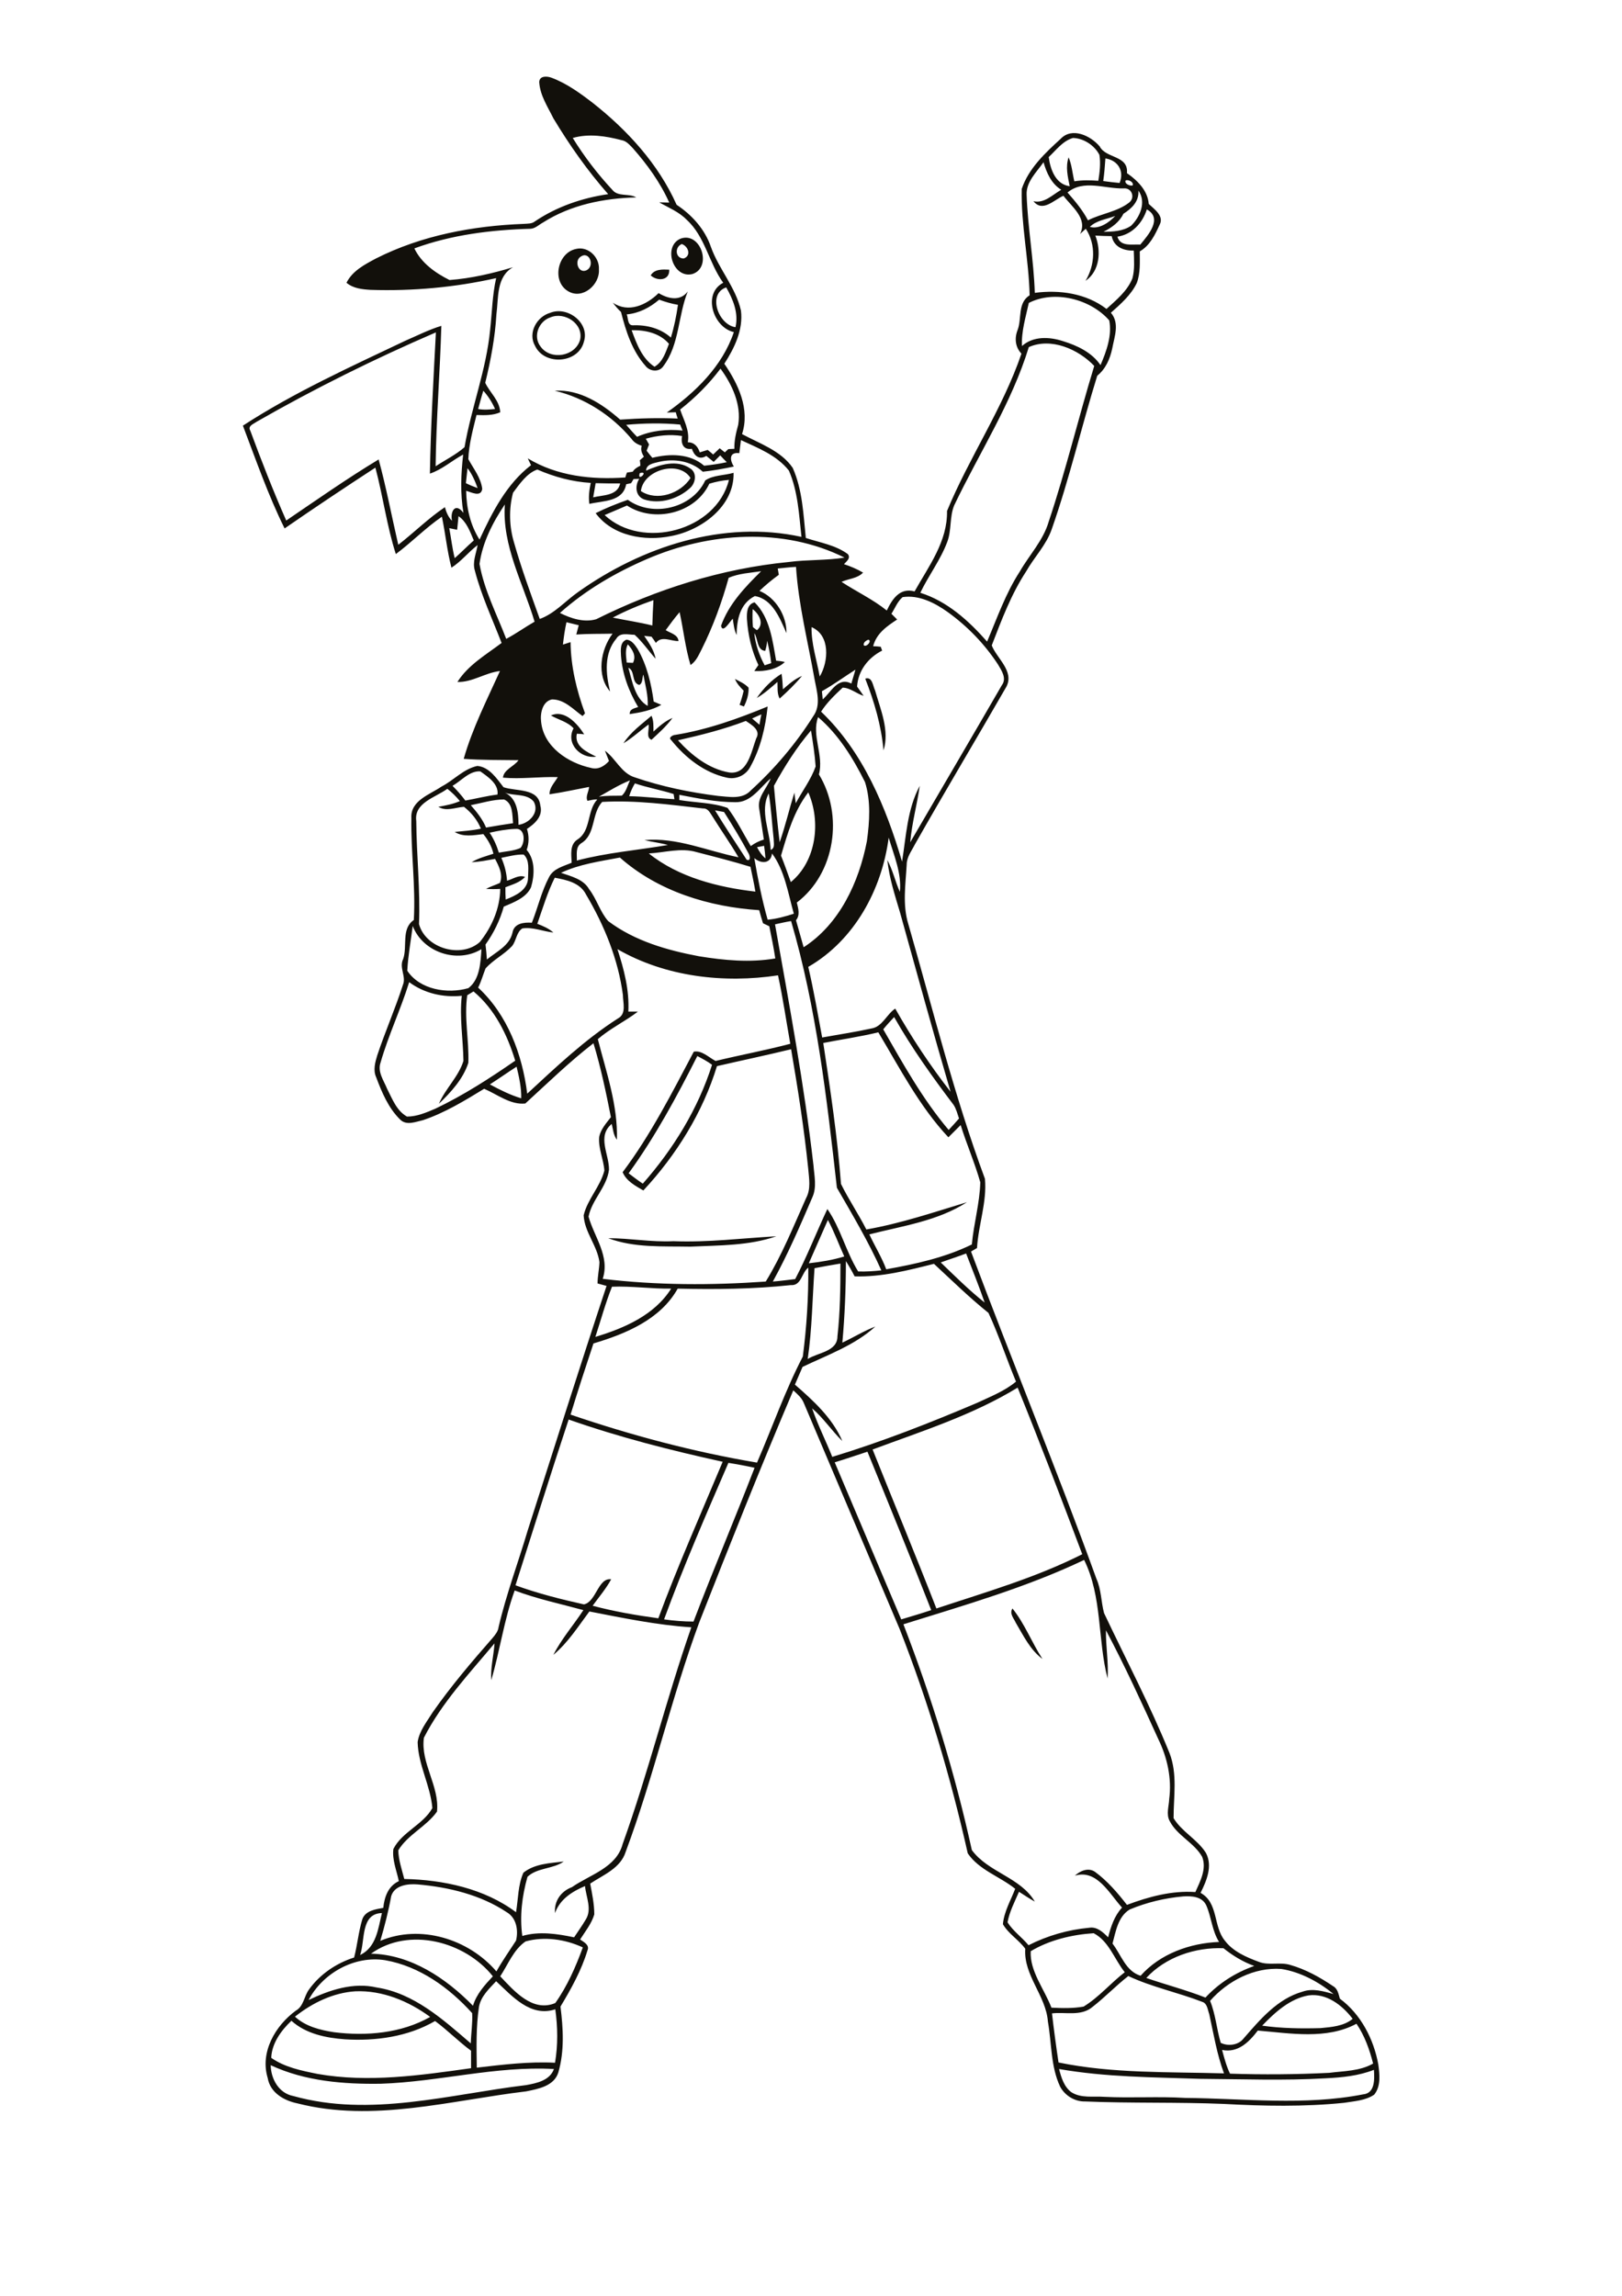 <?xml version="1.0" encoding="utf-8"?>
<!-- Generator: Adobe Illustrator 21.0.2, SVG Export Plug-In . SVG Version: 6.00 Build 0)  -->
<svg version="1.2" baseProfile="tiny" id="Layer_1" xmlns="http://www.w3.org/2000/svg" xmlns:xlink="http://www.w3.org/1999/xlink"
	 x="0px" y="0px" viewBox="0 0 595 842" overflow="scroll" xml:space="preserve">
<path fill="#12100B" d="M371.4,589.9c4.5,5.6,7.1,12.5,11,18.5c-4.5-3.3-7-8.6-9.8-13.3C371.9,593.5,370.2,591.8,371.4,589.9
	 M247,455.2c12.7,0.5,25.2-1.1,37.8-1.8c-10.1,3.5-21,3.3-31.6,3.8c-10.1-0.2-20.5,0.5-30.1-3.1C231.1,454.1,239,455.6,247,455.2
	 M228.7,272.6c2.6-4.1,6.7-7,10.3-10.1c0.8,1.8,0.7,3.8,0.7,5.8c2.1-1.9,4.3-3.9,7-5c-2.2,3-5,5.5-7.7,8c-2.2-0.8-0.7-3.8-1.1-5.6
	C234.8,268,232,270.6,228.7,272.6 M202.1,262.4c5-2.3,9.7,3,12.2,6.9c-0.7-0.1-2-0.2-2.7-0.2c-1,4.6,3.7,6.7,7.1,8.4
	c-5.7,0.9-11.3-4.8-8.3-10.4C208.2,264.7,204.9,264,202.1,262.4 M248.7,271.5c5,5.5,11.3,10.5,18.8,11.8c6.8,0.9,8.1-7.7,9.9-12.5
	c1.8-3-1.7-5-3.8-6.4C265.5,267.5,257.1,269.6,248.7,271.5 M275.9,263.5c0.9,0.8,1.8,1.5,2.7,2.3c0.2-1.3,0.4-2.5,0.7-3.8
	C278.2,262.4,277.1,263,275.9,263.5 M247.8,269.5c11.7-1.9,22.9-5.9,33.8-10.4c-0.8,7.6-2.6,15.3-6.3,22c-1.6,3.2-5.2,4.9-8.7,4.1
	c-8.2-1.8-15.2-7.3-20.4-13.8C245,270.5,246.9,269.5,247.8,269.5 M317.4,248.9c2.6-0.9,2.8,2.7,3.6,4.3c2,7,5.4,14.8,3.1,22
	C323.3,266.1,320.7,257.3,317.4,248.9 M269.6,249c1.7,0.9,3.6,1.7,5,3.2c0.1,2.4-0.6,4.7-1.7,6.9c-0.4-0.1-1.2-0.5-1.6-0.6
	c0.6-1.7,1.1-3.4,1.5-5.2C271.5,252,270.3,250.7,269.6,249 M277.6,256c2.4-3.5,5.5-6.7,9.1-8.9c0.3,1.9,0.4,3.8,0.5,5.7
	c2.2-1.9,4.3-3.8,7-4.9c-2.5,3-5.3,5.7-8.2,8.3c-1-1.9-0.7-4-0.8-6.1C282.8,252.2,280.3,254.4,277.6,256 M230.5,244.9
	c1.4,4.9,2.4,11.3,7.1,14c0.2-3.9-0.9-7.7-1.6-11.5c-0.5,1.2-0.1,3.1-1.5,3.8C231.5,250.4,233.1,246,230.5,244.9 M229.9,243
	c0.6,0,1.7,0.1,2.3,0.1c1.3-2.6-0.2-4.9-1.9-6.8C229.2,238.4,229.7,240.8,229.9,243 M227.8,240.5c-0.1-2.1-0.4-5,2-5.9
	c1.9,0.1,3.1,1.9,4.1,3.4c3.4,5.9,5,12.7,5.9,19.3c0.7,0.3,2.1,0.9,2.8,1.2c-3.5,2-7.6,2.8-11.6,3.4c-0.1-1.9,1.7-2.1,3.1-2.6
	C230.6,253.5,228.3,247.1,227.8,240.5 M276.7,232.2c0.4,4.1,1.8,8.1,3.8,11.8c0.6-0.2,1.8-0.6,2.4-0.8c-0.3-2.8-0.8-5.5-1.5-8.2
	c-0.1,1.3-0.3,2.5-0.7,3.7C277.6,238.5,278.1,234.2,276.7,232.2 M276.1,223.4c-0.1,2.2-0.1,4.4,0.1,6.6c0.4,0.3,1.1,0.9,1.5,1.1
	C280.5,228.8,278.4,225.1,276.1,223.4 M274,227.1c-0.1-2.4,0-5.5,2.8-6.2c5.6,5.5,6.6,14,7.9,21.4c1.1,0.1,2.2,0.2,3.2,0.5
	c-2.9,2.7-7.3,3.5-11.2,3.3c0.5-0.7,1-1.5,1.5-2.2C275.7,238.6,274.4,232.9,274,227.1 M260.2,177.4c-5.1,10.9-20.3,14.5-30.2,8
	c-2.7,1.2-5.5,2.3-8.2,3.5c13.8,12.9,41,5.8,45.6-12.9C264.9,176.2,262.5,176.7,260.2,177.4 M258.7,176.2c2.9-2,7-1.8,10.4-2.8
	c0.3,12.3-11.8,21.1-22.9,23.2c-9.7,2-21.5,0-27.7-8.4c3.8-1.9,7.8-3.5,11.8-4.9C239.4,189.9,254,186.4,258.7,176.2 M201.9,116.4
	c-4.3,1.4-6.5,7-3.6,10.7c3.7,5.2,12.8,3.6,14.5-2.5C214.1,118.7,207.1,114.2,201.9,116.4 M201.9,114.7c6.3-2.5,14.5,3.7,12.3,10.6
	c-2,8-14.4,8.9-17.9,1.6C193.5,122.1,196.9,116.1,201.9,114.7 M231.7,121.1c1.8,4.9,3.8,10.4,8.4,13.4c3.1-1.8,4.1-5.4,5.3-8.4
	C242,122.1,236.6,121,231.7,121.1 M241.8,109.9c-3.4,2.9-7.4,5-11.9,5.4c0.6,1.3,0.2,4.1,2.3,4c5-0.2,10.1,1.1,13.9,4.5
	c1.2-3.9,2-7.9,2.6-12C246.3,111.4,244,110.7,241.8,109.9 M241.6,107.5c3.5,2.1,7.9,3.1,10.7-0.6c-3.6,8.8-3,19.4-8.9,27.3
	c-1.5,2.4-5,2.1-6.6,0c-4.9-5.5-7.2-12.7-9-19.8c-1.1-1-2.1-2.2-3-3.4C230.5,114.9,237.1,111.9,241.6,107.5 M238.7,101
	c1.4-2.4,4.4-2.2,6.8-2.1C245.7,103,241.1,103.2,238.7,101 M212.9,94.2c-2.3,1.6-0.7,6.3,2.3,4.9C218.3,97.5,216.2,91.8,212.9,94.2
	 M211.3,91.3c4.5-1.1,8.7,3.1,8.4,7.5c0.4,5.6-6,11.2-11.3,8C202.3,103.2,204.5,92.7,211.3,91.3 M250.8,94.8c2.9-1,1.7-4.5-0.7-5.3
	C247.4,90.6,247.7,94.8,250.8,94.8 M249.7,87.5c7.4-2.6,11.7,10.6,4.3,13C246.9,102.3,243,90.3,249.7,87.5 M388.5,758.8
	c0.8,3.1,1.8,6.5,4.5,8.5c3.6,2.3,8,1.4,12.1,1.7c9.9,0.5,19.8-0.2,29.7,0.4c21.7,0.2,43.7,2.9,65.2-1.3c4.5-0.4,4.2-5.7,4-9
	c-5.6,2.2-11.6,2.8-17.6,3.1c-15.4,0.9-30.8,0.3-46.2,0.2C423,761.8,405.6,761.8,388.5,758.8 M99.3,757.4c0.1,5.1,3,10.3,8.3,11.3
	c28.2,7.9,57.2-0.6,85.4-4c3.9-0.7,8.7-1.7,10.2-5.9c-21.3-1.2-42.2,4.7-63.5,5.4C126.1,764.4,111.9,763.3,99.3,757.4 M461.4,744.7
	c-3.2,4.2-7.3,8.3-13.1,7.1c0.8,3,1.6,6,2.9,8.7c12.1,0.4,24.3,0.3,36.4-0.3c5.4-0.7,11.2-0.6,16.1-3.4c-1.3-5.1-3.1-10.2-6.1-14.6
	C486.6,748.1,473.4,745.7,461.4,744.7 M99.5,754.7c5,3.5,11.1,4.7,17,5.9c18.7,3.3,37.7,0.5,56.3-2.1c0-2.2,0-4.3,0-6.4
	c-4.6-3.4-8.6-7.5-13.2-10.9c-10,5.8-21.8,7.4-33.1,6.7c-6.9-0.5-14.3-2-19.6-6.8C103.1,744.7,99.7,749.4,99.5,754.7 M463,742.9
	c7.1,1,14.3,1.1,21.4,0.9c4.1-0.4,8.5-0.7,11.8-3.4c-3.8-5-9.6-9.5-16.2-8.6C473.2,733,467.7,738,463,742.9 M108.2,739.6
	c3.9,3.6,9.2,4.9,14.3,5.7c11.9,1.5,24.7,0.4,35.3-5.6c-7.9-5.8-17.5-9.8-27.4-9.4C122.2,730.8,114.5,734.6,108.2,739.6 M175.7,736
	c-1.1,7.4-0.9,14.8-0.8,22.3c9.5-1.1,19.1-2.3,28.7-1.8c1.1-6.5,1-13.1,0.1-19.6c-9.1,3-15.8-4.8-21.7-10.3
	C179.5,729.3,176.4,732.1,175.7,736 M413.9,724.7c-4.6,3.6-8.6,7.8-13.1,11.3c-4.2,3.6-10,1.8-14.9,2.4c0.7,6,1.5,12,2.4,18
	c19.9,4.1,40.4,3.4,60.7,4c-2.6-7-3.8-14.4-5.4-21.7c-0.6-1.6-0.7-3.9-2.5-4.5C432.1,730.7,422.6,728.8,413.9,724.7 M443.9,733.8
	c2,4.9,2.4,10.3,3.9,15.4c2.6,1.3,6.4,0.9,8.3-1.5c6.1-7,12.5-14.7,21.8-17.3c3.7-1.3,7.6-0.1,11.3,0.9c-5.5-4.5-12.2-8.1-19.2-9.2
	C460.1,721.4,450.3,726.5,443.9,733.8 M113.2,733.5c7.7-3.7,16.4-6.6,25-4.6c13.7,2.1,24.4,11.8,34.5,20.5c0.1-3.7,0.7-7.4,0.5-11.1
	c-8.4-9.3-19.3-17.2-31.9-19.4C130.1,717.1,118.4,723.6,113.2,733.5 M420.5,725.4c7.2,2.5,14.6,4.4,21.7,7.2
	c4.9-5.3,11.1-9.2,17.9-11.6c-4.2-1.5-7.9-3.8-11.3-6.5C438.5,714.1,427.6,717.7,420.5,725.4 M192.8,712c-4.4,3-6.4,8.4-9.3,12.8
	c5.1,5.4,11.9,13.3,20.2,9.8c4.4-6.2,7.5-13.3,10.1-20.4C207.3,711.2,199.7,710.1,192.8,712 M136.1,716.5c14.6,0.3,27.5,9,37.4,19.1
	c1.3-4.3,4.3-7.6,7.3-10.8C170.6,712,150,706.5,136.1,716.5 M378.1,715.6c-0.4,7.3,5,13.9,7.6,20.7c3.9,0.2,8,0.3,11.8-0.4
	c5.6-3.4,9.9-8.6,15.1-12.6c-3.8-4.7-5.8-11.4-11.4-14.3C393.3,709.5,384.9,711.5,378.1,715.6 M132.1,717c6-2.9,6.6-9.7,8-15.4
	C132.2,701.8,134,711.7,132.1,717 M414.4,700.3c-4.3,2.6-5.1,8.1-6.3,12.5c3.2,4.1,4.8,10.1,10.3,11.8c7.2-8.1,18.2-12,28.8-12.4
	c-2.6-4.1-2.8-9.1-4.7-13.4c-1.5-3.3-5.4-3.5-8.5-3.3C427.3,696.1,420.6,697.7,414.4,700.3 M143.5,695.4c-1,5.5-2.4,11-4,16.4
	c14.7-6.2,32.4-0.7,42.6,11.2c2.2-3.9,4.8-7.6,7.2-11.3c0.9-3.7,0.2-8.3-3.4-10.4c-9.6-6.4-21.3-9.2-32.7-10.2
	C149.6,690.8,144.7,691.4,143.5,695.4 M180.2,616.2c-0.3-4.6,0.9-9,1.2-13.5c-9.2,11-19.3,21.7-25.9,34.6
	c-1.3,9.3,5.8,17.8,4.8,27.1c-3.9,5.5-10.7,8.4-14.2,14.2c0.1,3.6,1.3,7,2.2,10.5c14.3,0.3,29.4,3.5,41,12.2
	c0.8-4.8,0.7-10,2.7-14.5c4.1-3.3,9.8-3.5,14.8-4.1c-3.9,2.8-9.7,2.2-13.3,5.6c-2,7-2.9,14.5-1.9,21.7c6.2-1.8,12.8-0.8,19,0.5
	c1.4-2.1,2.9-4.2,4.2-6.4c2.5-3.8,0.2-8.3-0.2-12.4c-4.7,2-9.2,4.8-11,9.9c-0.4-4.4,2.2-8,6.2-9.5c6.6-4.6,16.3-7.1,18.6-15.8
	c9.4-26.1,16-53.2,25.2-79.5c-12.6-0.8-25-3.4-37.4-5.8c-4.1,5.5-7.9,11.5-13.2,15.9c3-5.9,7.4-10.9,11-16.4
	c-8.4-2.3-17-4.1-25.2-7.2C184.9,594,183.4,605.4,180.2,616.2 M331.4,595.7c10.4,26.9,18.9,54.6,25.1,82.8c6,8.2,17.9,10,23.1,18.9
	c-2-1.1-3.9-2.4-5.8-3.6c-1.6,3.7-3.5,7.3-4.2,11.2c2,3.2,5.3,5.5,7.7,8.4c6.9-3.5,14.5-5.7,22.2-6.4c2.9-0.5,5.1,1.6,7,3.5
	c1-3.9,2.3-7.9,5.1-10.9c-4.6-5-9.2-14.2-17.3-11.7c1.9-1.8,5-3.1,7.4-1.4c4.5,3.3,8.2,7.6,11.7,12.1c8-3,16.5-5.3,25.1-4.7
	c1.8-4,4.2-8.5,2.5-12.9c-2.9-5.2-9.1-7.7-11.9-13.1c-1.4-2.5-0.3-5.4-0.2-8.1c1-7.6-0.7-15.2-4-22c-6.1-13.4-12.3-26.9-19.2-39.9
	c-0.1,5.9,1,11.8,0.6,17.7c-3.7-14.3-1.9-29.9-8.6-43.5C376.5,582.2,353.8,588.7,331.4,595.7 M243.6,593.9c3.6,0.5,7.2,0.8,10.8,0.8
	c7.2-18.9,15.1-37.5,22.4-56.4c-3.2-0.7-6.4-1.3-9.6-1.8C259,555.5,250.7,574.5,243.6,593.9 M306.2,536.3
	c8.1,19.2,16.3,38.4,24.4,57.6c3.7-1.1,7.4-2.2,11-3.4c-7.6-19.4-15.5-38.8-23.4-58.1C314.2,533.7,310.2,535.1,306.2,536.3
	 M208.6,520.6c-6.7,20.2-13,40.5-19.5,60.8c8.2,3,16.6,5.1,25.1,7c4.5-0.9,5.2-9.9,10-9.2c-1.9,3.5-4.5,6.5-6.8,9.7
	c7.9,2.1,16,3.5,24.1,4.6c7.2-19.4,15.6-38.3,23.6-57.4C246,531.9,227.1,527.1,208.6,520.6 M320.1,531.6
	c7.8,19.5,15.8,38.8,23.4,58.3c18.1-6,36.5-11.3,53.5-19.9c-7.7-20.5-15.5-40.9-23.7-61.1C356.8,519,338.1,524.9,320.1,531.6
	 M224.5,471.9c-2.4,6-4.1,12.3-6.1,18.4c10.6-3.2,21.7-8,27.8-17.7C239,472.7,231.6,471.6,224.5,471.9 M290.1,471.3
	c-13.8,1.5-27.7,1.6-41.5,1.3c-6.3,11.3-19.1,16.6-30.9,20.1c-2.9,8.7-5.7,17.3-8.4,26.1c22.3,7.6,45.2,13.7,68.4,17.6
	c5.6-12.9,10.3-26.4,16.8-38.9c1.4-10.8,2.1-21.7,2-32.6C294,466.8,294,471.6,290.1,471.3 M310.3,462.5c0,10-0.4,20-1.3,29.9
	c4.1-1.9,7.9-4.3,12.1-5.9c-7.6,6.9-17.5,10.4-26.7,14.8c-0.9,2.2-1.9,4.3-2.8,6.5c6.8,5.9,13.8,12.3,17.4,20.7
	c-3.9-3.8-6.9-8.4-11.1-12c2.1,6.1,5,11.8,7.4,17.8c18.1-5.5,35.7-12.4,53.1-19.8c4.9-2.3,10.1-4.3,14.3-7.8
	c-3.5-8.4-6.3-17-10.1-25.2c-7-5.6-13.4-11.9-20-18c-9.5,2.4-19.2,4.9-29.1,4.6C312.6,466.3,311.5,464.4,310.3,462.5 M298.8,465.1
	c-0.8,11.1-0.9,22.3-2.5,33.3c3.8-2.4,10.9-2.7,10.9-8.3c1-8.9,1.1-17.8,1.1-26.7C305.2,463.9,302,464.5,298.8,465.1 M345.1,463
	c5.2,5,10.4,10.2,16.1,14.7c-2.1-6.1-4.5-12-6.8-18C351.3,460.9,348.1,461.9,345.1,463 M303.7,447.4c-2.3,5.3-4.7,10.6-7,15.9
	c4.4-0.5,8.8-1.2,13-2.5C307.7,456.4,306,451.7,303.7,447.4 M179.7,397.7c3.7,2,7.5,3.9,11.5,5.1c0.1-3.9-0.8-7.8-1.7-11.6
	C186.2,393.3,183,395.6,179.7,397.7 M255.8,387.3c-7.5,14.8-15.4,29.5-25.2,43c1.7,1.3,3.4,2.6,5.2,3.8
	c11.2-12.7,20.3-27.5,25.4-43.6C259.6,389.3,257.7,388.3,255.8,387.3 M302,382.5c2.6,17.2,5.2,34.4,6.5,51.7
	c2.8,5.7,6.4,11,9.3,16.7c12.6-2.2,24.7-6.3,36.9-10c-10.7,6.9-23.6,8.7-35.8,11.8c2,4.3,4.5,8.3,6.2,12.8
	c10.7-1.9,21.6-4.3,31.4-9.1c0.7-7.7,2.9-15.1,3.1-22.8c-2-7.1-5-13.9-7.2-21c-1.5,1.5-3,3-4.5,4.5c-10.6-11.3-17.8-25.3-25.7-38.5
	C315.6,380.2,308.7,381.2,302,382.5 M324,377.5c7.3,12.7,14.5,25.7,24,36.9c1.3-1.4,2.6-2.8,3.8-4.2c-0.6-1.7-1-3.5-2-5
	c-7.8-10.3-15.4-20.9-21.8-32.2C326.6,374.5,325.3,375.9,324,377.5 M150.1,360.2c-3.1,10-7.6,19.4-10.5,29.5
	c-1.2,3.4,1.2,6.6,2.4,9.6c1.9,3.7,3.5,8.1,7.3,10.2c3.7,0,7.1-1.5,10.4-2.9c10.3-4.9,19.9-11.1,29.3-17.6
	c-2.9-9.5-7.5-18.9-15.3-25.4c-0.8,0.5-1.6,1-2.3,1.4c-1.2,8.2,0.7,16.5,0.4,24.8c-1.9,5.9-6.4,10.8-10.8,15c2.4-5.6,7.2-9.9,9-15.7
	c-0.1-7.9-1.5-15.9-0.6-23.9C162.6,365.9,155.6,364.3,150.1,360.2 M226.5,348.1c2.4,7.4,4.4,15,4,22.9c1.1,0,2.3,0,3.5,0
	c-4.7,3.6-10.2,6.2-14.7,10.1c3.1,12.1,7.4,24.3,7,36.9c-1.3-1.7-1.4-3.8-1.9-5.8c-5.5,4.5-0.9,11.2-1,16.8
	c-0.8,6.4-6.3,11-7.5,17.2c2.1,7.5,7.9,14.5,5.2,22.8c19.8,2.4,40,2.4,59.8,1c5.9-9.6,10.2-20.3,14.8-30.6c1.8-3.3,1.1-7.1,0.8-10.6
	c-1.5-14.7-3.8-29.4-6.3-44c-9,2.2-18.1,4.1-27.2,6.2c-5.2,17-14.9,32.6-27,45.6c-2.9-1.7-6.2-3.4-7.6-6.7
	c10.3-13.7,18.1-29.1,26.1-44.2c2.9-0.6,5.5,2.1,8,3.4c9.1-2.2,18.3-3.9,27.4-6.3c-1.5-8.4-2.7-16.8-4.5-25.1
	C265.6,360.7,244.2,358.3,226.5,348.1 M149.4,356c4.6,7,14.8,8.6,22.4,6.4c4.2-3.1,4.5-9.4,4.8-14.3c-8.8,5.4-21.5,1.2-25.2-8.5
	C150.7,345.1,149.7,350.5,149.4,356 M284.3,339c5.2,29.3,10.7,58.7,14.1,88.3c0.3,3.9,1.3,8.1-0.4,11.8c-4.5,10.5-9,20.9-14.5,30.9
	c2.7-0.2,5.5-0.6,8.2-0.9c4.4-8.4,7.8-17.2,11.8-25.7c4.8,6.9,6.8,15.6,11.3,22.9c2.8,0.1,5.7-0.1,8.5-0.4
	c-4.7-10.5-10.6-20.4-16.3-30.3c-3.7-32.8-7.5-66-16.8-97.8C288.2,338.1,286.2,338.6,284.3,339 M203.5,321.9
	c-2.7,5.4-4.4,11.2-6.4,16.9c2.1,0.8,4.2,1.7,5.9,3.2c-3.8-0.4-7.6-2.1-11.4-1.5c-2.2,1.4-2.2,4.6-3.8,6.5c-2.9,3.1-6.9,5-9.7,8.2
	c-0.9,2.3-1.6,4.8-2.7,7c10.8,10,16.2,24.5,18,38.9c10.6-9.8,21.1-19.8,33.3-27.6c3.2-1.7,1.8-5.8,1.8-8.6
	c-1.7-13-6.8-25.5-13.5-36.8C212.8,323.7,207.8,322.7,203.5,321.9 M205.8,320.1c3.7,1.3,8.2,2.3,10.3,6c2.8,3.6,4,8.3,7,11.7
	c9.7,7.3,21.6,10.7,33.3,12.9c9.2,1.5,18.7,2.4,28,0.8c-0.6-4-1.4-7.9-2.2-11.8c-0.8-0.4-1.5-0.7-2.3-1.1c-0.5-1.6-1-3.2-1.4-4.8
	c-18.4-1.2-37.1-6.9-51.1-19.3C220.1,315.9,212.6,316.9,205.8,320.1 M283.2,313c-0.4,3.8-4,3.9-6.5,1.7c1.3,7.6,2.8,15.2,4.9,22.6
	c3.3-0.3,6.5-1.2,9.6-2.2C289.1,327.7,287.9,319.3,283.2,313 M183.9,314.6c1.2,2.7,1.9,5.5,2.1,8.4c2.2-0.6,4.3-2.3,6.6-1.4
	c-1.9,2.1-4.7,2.8-7.2,3.8c0,1.5,0,3,0.1,4.5c3.6-1.4,8.2-3.5,8.2-8c0-2.8,0.7-6.4-1.6-8.5C189.3,313.3,186.6,314.1,183.9,314.6
	 M238,313c11,8.8,25.4,12.4,39.1,14c-0.5-3.1-1.2-6.1-1.8-9.1c-6.5-2-13.2-3.7-19.8-5.4C249.8,310.8,243.8,312.7,238,313
	 M277.7,310.7c0.8,1.5,1.7,3,3.1,4.1c-0.1-1.5-0.3-3.1-0.5-4.6C279.4,310.4,278.6,310.5,277.7,310.7 M296.5,354.6
	c2,8.6,3.5,17.3,5.1,25.9c6-1.1,12.1-2,18-3.3c4.1-0.6,5.6-5.2,8.8-7.3c6,10.6,12.8,20.9,20.3,30.5c-6.4-21.8-12.4-43.7-18.5-65.6
	c-1.9-6.4-4-12.8-4.7-19.4c2,3.7,2.9,7.9,4.6,11.7c0.7-6.9-2.2-13.4-4.1-19.9C323.5,326.2,313.5,344.8,296.5,354.6 M179.6,305.4
	c1.5,2.2,2.6,4.7,3.4,7.3c2.6-0.5,5.4-0.6,7.9-1.7c1.8-1.9,1.8-7.4-1.8-7C185.9,304.1,182.7,304.7,179.6,305.4 M262.3,297.2
	c3.7,6.1,7.7,12.1,11.6,18.1c1.6,0.7,1.2-1.5,0.7-2.3c-2.8-5.2-5.8-10.2-9-15.2C264.6,297.6,263.5,297.4,262.3,297.2 M220.9,294.1
	c-4,4.3-2.3,11.8-7.6,15.1c-2.3,1.4-1.6,4.2-1.7,6.4c11-2.9,22.3-3.8,33.4-5.7c-2.8-0.8-5.8-1.1-8.6-1.8c11.8-1.1,23.1,4,34.5,6.3
	c-3-5.1-6.4-9.9-9.5-14.9c-0.9-1.3-1.6-3.1-3.5-3C245.7,295.1,233.3,293.4,220.9,294.1 M172.7,295.3c2.2,2.5,4.3,5.1,5.6,8.2
	c3.3-0.6,6.6-1.1,9.9-1.6c-0.3-3,0-7.3-3.3-8.7C180.8,293.2,176.8,294.5,172.7,295.3 M286.5,313.8c1.3,3.2,2.4,6.4,3.6,9.7
	c9.4-7.7,11.1-22.2,6.4-32.9C291.2,297.5,288.9,305.7,286.5,313.8 M282.7,311.7c1.7-0.6,1.1-2.6,1.1-4c-0.6-5.6-0.9-11.2-1.8-16.7
	C278.6,297.4,282.5,304.9,282.7,311.7 M185.2,290.7c4.5,2.1,5,7.4,5,11.8c3.9-0.5,7.8-4.5,5.6-8.5
	C193.3,290.9,188.5,292,185.2,290.7 M152.7,301.1c0.1,12.6,1.5,25.2,1,37.8c2.4,8.9,15.4,12.7,22.3,6.6c4.4-5.5,7.4-12.3,7.5-19.5
	c-1.7,0.1-3.5,0.1-5.2,0c1.6-0.9,3.4-1.4,5.1-2.2c1.2-3-0.4-6.2-1.8-8.8c-2.9,0.5-5.7,1.1-8.6,1.2c2.5-1.5,5.3-2.2,8-3.1
	c-0.6-2.7-2-5.1-3.7-7.2c-3.5,0.4-7.4,1.2-10.5-0.8c3.2-0.3,6.4-0.5,9.6-1.2c-1.3-3.2-3.5-5.9-6.2-8c-3.1,0.2-6.5,1.8-9.4,0
	c2.7-0.5,5.4-1,7.9-2.1c-1.4-1.7-2.9-3.2-4.6-4.5C159.7,292.5,151.8,294.4,152.7,301.1 M232.9,287.3c-0.9,1.5-1.6,3.1-2.1,4.7
	c5.5,0.1,11,0.8,16.6,1.1c-0.1-0.5-0.2-1.4-0.3-1.9C242.4,289.7,237.6,288.9,232.9,287.3 M219.7,292.2c2.8-0.5,5.6-0.3,8.4-0.4
	c1.6-1.4,2.1-3.8,3-5.6C227.1,287.8,223.4,290.1,219.7,292.2 M269.7,294.2c-6.9,0-13.7-1.4-20.5-2.7c0,0.5,0,1.4,0,1.9
	c5.9,1,12.1,0.9,17.7,2.9c3.3,4.3,5.7,9.3,8.5,14c1.5-1.1,3.1-1.9,4.8-2.4c-0.6-3.8-1.1-7.5-1.7-11.3c-0.8-4.2,2.8-7.4,4.2-11.1
	C278.8,288.8,275.5,294.4,269.7,294.2 M166,288.2c1.7,1.7,3.3,3.5,4.7,5.4c3.9-0.7,7.8-1.7,11.8-2.2c0.5-3.9-3.5-6.5-6.3-8.5
	C172.3,282.6,169.3,286.3,166,288.2 M283.9,288.2c0.6,6.9,1.3,13.8,2.1,20.7c2.1-6,3.5-12.1,5.4-18.2c0.2,1.3,0.3,2.6,0.5,3.9
	c2.4-4.5,5.6-8.7,7.3-13.5c-0.3-4.4-1-8.8-1.7-13.2C292.2,274.1,287.8,281.1,283.9,288.2 M300.1,263c-2.5,6.7,2.2,14,0.3,21
	c9.1,14.9,6,36.3-8.1,47c0.5,2.2,1.3,4.5-0.3,6.5c0.9,3.3,1.9,6.6,2.8,9.9c13.2-8.5,20.3-23.9,23.2-38.9c1-7.2,1.5-14.8-0.7-21.7
	C312.9,278,307.6,269.4,300.1,263 M301.5,253.5c0.1,0.7,0.2,2.2,0.3,3c3.1-2.7,5.6-8.4,10.5-5.8c0.5-1.7,1-3.4,1.5-5.1
	C309.7,248.2,305.8,251.1,301.5,253.5 M318.6,234.6c-0.8,0.2-2.1,1.1-1.7,2.1C317.9,237.4,319.9,235.1,318.6,234.6 M297.7,230
	c-0.1,6.1,1.9,12.1,3,18.1C304,242.6,304.6,232.9,297.7,230 M224.8,226.5c4.8,1,9.7,1.7,14.5,2.9c0.1-3.1,0.2-6.2,0.4-9.3
	C234.6,221.9,229.5,224,224.8,226.5 M331.1,219c-1.9,1.6-2.8,4.1-4.1,6.1c0.7,0.7,1.4,1.4,2.1,2.1c-3.8,2.5-7.6,5.1-8.8,9.8
	c0.7,0,2.1,0.1,2.8,0.2c0.1,0.3,0.3,1,0.5,1.4c-5.1,2.6-8.8,7.3-9.2,13.2c0.8,1.1,1.6,2.2,2.4,3.4c-2.6-0.8-5-3-7.7-3
	c-2.9,2.7-5.8,5.5-7.9,8.8c15.4,14.7,23.8,35,29.7,55c1.5-9.3,1.9-19.3,6.5-27.8c-1,6.9-2.9,13.7-3.5,20.7
	c11.2-19.2,22.5-38.4,33.6-57.6c1.9-2.5-0.1-5.4-1.4-7.6c-4.9-7.5-11.2-14-18.4-19.2C342.8,221,337,218.1,331.1,219 M285.3,208.5
	c0.1,0.6,0.3,1.8,0.4,2.3c-2.5,1.8-4.9,3.8-7.1,5.9c6,2.5,10,9.1,9.9,15.5c-2.4-5.4-5.1-12.5-11.6-13.6c-5.5,2.8-6.6,8.6-6.7,14.3
	c-0.9-1.9-1.1-4-1.4-6c-1.1,1.1-3.7,5.6-4.3,2.6c2.8-7.9,8.8-14.2,14.7-20c-4,0.6-8.2,0.8-11.9,2.4c-2.5,9-5.7,17.8-9.9,26.2
	c-1.1,2.1-2,4.4-4.1,5.8c-1.9-6.3-2.6-13-4-19.4c-1.8,2.1-3.5,4.4-5.1,6.6c1.7,1.1,4.5,1.6,4.7,4c-2.8,0.1-6.2-2.1-8.3,0.7
	c-0.5-0.8-1-1.5-1.6-2.3c-0.7-0.1-2-0.2-2.7-0.3c1.8,2.6,3.6,5.2,4.2,8.4c-2.6-2.9-4.8-6.2-7.7-8.8c-2.3,0-5.3-1-6.7,1.4
	c-4.6,5.4-3.9,13-2.3,19.4c-5.1-5.9-3.5-15.3,0.9-21.2c-4.4,0.1-8.9,0-13.3,0.3c0.3-1.2,0.6-2.3,0.9-3.4c-1.5-0.4-3-0.7-4.5-1.1
	c-0.6,2.7-1,5.5-1.3,8.2c0.9-0.3,1.9-0.6,2.8-0.9c0.1,8.9,2.2,17.7,5.3,26.1c-0.2,0.3-0.7,0.8-0.9,1c-3.4-2.4-6.6-6.1-11.2-6.1
	c-3.5,0.7-4.4,5.1-4,8.2c0.9,9.2,9.9,15.1,18.2,16.9c2.7,0.8,5-0.6,6.7-2.5c-0.5-1.3-1-2.5-1.5-3.8c4,2.9,6,8.3,11,9.8
	c9.9,3.4,20.2,5.5,30.5,6.8c4,0.3,8.9,1.4,12-2c8.8-8,16.6-17.2,22.9-27.2c3-4.1,1.3-9.2,0.5-13.6c-2.4-13.7-5.9-27.3-6.8-41.2
	C289.8,208,287.5,208.3,285.3,208.5 M237.4,205c-11.6,5-22.6,11.4-32,19.8c4,2,8.8,3.6,13.3,2.3c22.1-11,46-18.6,70.7-21
	c6.8-0.9,13.6-0.5,20.4-1.6C287.3,193.3,260.1,195.2,237.4,205 M168.2,189.3c-0.2,1.7-0.3,3.3-0.5,5c-1-0.2-1.9-0.4-2.9-0.6
	c0.7,3.7,1.1,7.4,2,11c2.4-2.1,4.6-4.4,7-6.5C172.4,194.9,171.2,191.4,168.2,189.3 M175.9,206.8c1.7,9.6,6.3,18.4,9.8,27.5
	c3.6-1.9,6.9-4.3,10.4-6.3c-4.2-14.1-12-27.9-10.9-43C180.8,191.5,177,198.9,175.9,206.8 M218.5,177.2c-0.3,1.7-0.6,3.5-0.9,5.2
	c3.6-0.9,8.9-0.5,9.9-5.1C224.5,177.3,221.5,177.3,218.5,177.2 M234.7,173.5C233.5,177.1,238.4,172.5,234.7,173.5 M235.1,180.1
	c5.9,3.9,14.6,0.9,18.2-4.8C249.1,168.6,236,172.3,235.1,180.1 M171.5,171.7c-0.2,1.8-0.4,3.7-0.6,5.5c1.4,0.7,2.9,1.3,4.3,1.8
	C174.3,176.5,173.2,173.9,171.5,171.7 M271.8,161.4c-0.2,1.6-0.4,3.2-0.6,4.8c-3.7-0.5-3.6,2.4-2,4.9c-3.8,0.8-7.6,1.5-11.4,1.9
	c-4.3-4-10.6-4.9-16.1-3.6c-1.9,0.5-4.6,0.8-4.7,3.2c5-2.2,11.3-4.2,16.2-0.8c2.6,1.6,2,5.5-0.2,7.3c-4.3,3.9-10.9,5.9-16.6,4.1
	c-3.3-1.1-3.6-5-1.9-7.6c-0.5,0-1.6,0.1-2.1,0.1c-0.2,0.4-0.7,1.2-0.9,1.5c-0.5,0.1-1.4,0.3-1.8,0.4c-1.2,6.5-8.4,6-13.5,7.2
	c-0.4-2.6,0-5.2,0.5-7.7c-6.8-0.4-13.4-2.2-19.6-4.9c-3.8,1.3-6.5,5.3-8.9,8.5c-1.6,6-1.4,12.5,0.4,18.4c2.7,9.5,6.1,18.7,9.4,27.9
	c5.5-2,9.4-6.6,14.1-9.9c23.4-16.6,53.2-26.5,81.9-20.2c-0.9-8.2-1.3-16.7-4.6-24.3C284.9,166.9,278,164.3,271.8,161.4 M236.9,160.9
	c0.4,0.7,0.8,1.4,1.2,2.1c-0.3,0.8-0.6,1.5-0.9,2.3c0.7,0.9,1.4,1.8,2.1,2.6c6.4-1.6,13.8-1.6,19,2.9c2.8-0.3,5.6-0.7,8.3-1.3
	c-0.8-0.8-1.6-1.6-2.4-2.5c-0.8,0.8-1.6,1.6-2.4,2.4c-0.9-0.7-1.8-1.5-2.7-2.2c-2.7,1.7-4.5-0.2-5.3-2.6c-3.2,0.5-4.1-2-3.6-4.7
	C245.7,159.2,241.2,159.7,236.9,160.9 M229.7,155.8c1.3,1.5,2.6,3,4,4.4c5.2-2.3,11-2.9,16.7-2.3c-0.2-0.5-0.7-1.6-0.9-2.2
	C242.9,155.1,236.3,155.2,229.7,155.8 M177.3,143.3c-0.7,2.2-1.3,4.5-1.9,6.7c2.1,0.4,4.2,0.2,6.2,0
	C180.5,147.5,179.1,145.3,177.3,143.3 M249.5,150.2c1.3,3.9,3.6,7.7,2.8,12c2.4,0,3.7,1.6,4.4,3.7c1-0.3,1.9-0.6,2.9-0.9
	c0.7,0.6,1.4,1.1,2,1.7c0.8-0.8,1.6-1.5,2.4-2.3c0.6,0.5,1.3,1,1.9,1.5c0.4-0.4,0.8-0.8,1.3-1.2c0.5,0,1.7-0.1,2.2-0.1
	c-0.1-3,0.6-5.9,1.4-8.8c1.2-7.4-2.2-14.7-6.5-20.6C260.1,140.8,255.1,145.8,249.5,150.2 M377.4,127.3
	c-6.3,20.6-18.2,38.8-27.4,58.1c-1.7,4.2-0.9,9-2.5,13.3c-2.5,6.7-6.9,12.4-9.9,18.7c9.9,3.1,17.8,10.3,24.5,17.9
	c3.7-8.7,6.8-17.7,12-25.7c3.5-6.1,8.6-11.4,10.6-18.3c6.3-18.8,10.9-38.1,16.7-57.1C395.5,128,385.5,123.7,377.4,127.3 M94.1,154.7
	c-1.1,0.8-3.3,1.5-2.3,3.2c4.1,11.1,8.4,22.1,13.2,33c11.2-7.6,22.3-15.4,33.9-22.4c2.8,10.3,4.8,20.9,7.2,31.3
	c5.8-4.5,11-9.7,17.1-13.8c0.5,1.8,1.2,3.6,2.6,5c-0.7-3.6,1.3-6.8,4.2-2.9c-1.2-7.1-0.9-14.3-0.1-21.4c-4.1,2.2-7.7,5.5-12.2,7
	c0.3-17.3,1.3-34.5,2.2-51.8C137.4,131.6,115.4,142.5,94.1,154.7 M377.4,111.1c-1.1,5.1-2.8,10.5-2.5,15.8c4.1-3.7,10.1-3.4,15-1.8
	c5.2,1.6,10.6,4.1,13.8,8.8c2.2-5.1,4.3-11,3.2-16.4C400,109.6,386.7,106.3,377.4,111.1 M269.8,120c1.2-5.2-0.9-10.2-3.4-14.6
	C259.4,107.8,263.5,119.1,269.8,120 M399.8,83.2c3.3,1,7.1-1.6,9.3-4C406,80.4,402.2,80.8,399.8,83.2 M420.7,76.8
	c-1.6,5-5.4,9.2-10.8,10c1.1,3.8,5.4,2.7,8.4,2.9C421.2,86.2,426.6,80.1,420.7,76.8 M417.6,69.9c0.3,4-2.5,6.6-5.5,8.5
	c-1.5,3.1-4.3,5.1-7.3,6.6c3.4,0,7.2-0.2,10.1-2.2C418.2,79.6,420.6,74.1,417.6,69.9 M391.6,70.6c2.8,3.2,5.5,6.4,7.5,10.2
	c4.9-2.5,10.7-3.1,15.1-6.5c2.3-1.8,1-5.5-2-5.2C405.3,69.3,397.5,65.7,391.6,70.6 M412.9,66.2c-0.5,1.2,1.6,2.1,2.6,1.8
	C416,66.8,413.9,65.7,412.9,66.2 M376.6,71.4c0.4,12,2.6,23.9,3,36c9.1-1.2,18.9,0.2,26.3,5.9c3.6-3.3,7.6-6.5,9.5-11.2
	c0.9-3.3,0.6-6.8,0.5-10.2c-3.7,0.1-7.3-1.3-8.1-5.3c-2,0-4-0.1-6-0.2c2.2,5.6,1.7,13-3.6,16.6c3.5-5.8,3.9-13.3,0.1-19.1
	c-0.5,0.5-1.6,1.4-2.1,1.9c2.9-5.7-3.1-10-6.1-14c-3.5,1.5-7.6,6.2-11,2c4,0.9,7-2.4,10.2-4.2c-3.6-2.2-5.4-6.2-6.5-10.1
	C380.2,63.2,376.4,66.7,376.6,71.4 M405.5,58.1c-0.2,2.8-0.4,5.6-0.8,8.3c2,0.3,4,0.5,6,0.7C412.5,62.7,410.1,58.8,405.5,58.1
	 M384.7,57.6c0.6,4.5,2.5,10,7.7,10.7c-0.7-3.5-1.6-7.1-0.4-10.6c1.2,2.8,1.4,5.9,2.1,8.8c2.9-0.5,5.9-0.4,8.8-0.2
	c0.5-3.1,0.9-6.3,0.4-9.5c-1.8-3.5-5.8-6.1-9.7-6.2C389.8,51.7,387.4,55.1,384.7,57.6 M210.1,50.6c4.2,6.8,9.1,13.2,14.5,19
	c2.1,2.7,6.1,1.2,8.8,2.8c-11.9,0.3-24,2.7-34.2,9.2c-1.5,0.8-2.8,2.2-4.6,2.3c-14.4,0.4-29,2.2-42.6,7.2c2.6,5.4,7.7,9,12.9,11.6
	c7.9-0.6,15.7-2.4,23.3-4.7c-6.2,3.5-5.3,11.2-6.1,17.3c-0.5,8.5-2.1,16.9-4.1,25.1c1.7,3.6,5.3,6.5,5.5,10.8
	c-2.7,1.2-5.8,1.1-8.7,1c-1.3,5.3-2.8,10.7-3,16.2c1.9,3.5,4.6,6.8,5.1,10.9c-0.5,3.2-4,1.2-5.9,0.7c0.1,6.3,1.5,12.5,4.9,17.9
	c4.7-10.1,9.9-20.4,18.9-27.3c-0.4-0.8-0.8-1.6-1.2-2.5c10.7,6.5,23.5,7.9,35.8,7c0.1-0.5,0.4-1.4,0.6-1.8c0.7-0.1,1.4-0.2,2.1-0.3
	c0.6-1,1.7-1.7,2.8-2.2c0-0.5-0.1-1.5-0.2-2c0.4-0.3,1.1-1,1.5-1.3c-0.7-1.2-1.3-2.5-0.8-4c-1.5-0.5-2.8-1.2-3.7-2.5
	c-7.3-8.7-17.2-15.1-28.2-17.7c9.2-0.6,17.4,4.8,24,10.6c7-0.5,14.1-0.7,21.1-0.4c-0.3-0.8-0.5-1.6-0.7-2.3c-0.8,0-2.5,0.1-3.3,0.1
	c10.5-7.4,20.4-17,24.6-29.5c-7.6-1.7-11.6-14.1-3.9-18.1c-5.3-7.3-6.6-16.9-13.4-23.1c-2.8-2.9-6.6-4.4-10.1-6.4
	c0.9,0,2.8,0.1,3.7,0.1c-3.3-7.4-8.1-14-13.4-20c-1.2-1.2-2.3-2.6-4.1-2.9C222.3,49.9,216,48.9,210.1,50.6 M197.8,30.1
	c0.1-2.4,2.9-2.2,4.5-1.6c5.6,2.1,10.4,5.6,15.1,9.2c12.7,10,24.1,22.4,30.8,37.4c5.6,3.7,10.4,9,12.6,15.5
	c2.9,8.1,9.1,14.8,11,23.3c0.9,7-2.4,13.8-6.1,19.5c5.1,7.4,9.5,16.7,6.5,25.8c6.5,3.5,14.3,6.1,18.6,12.4
	c3.6,8.1,3.9,17.1,4.8,25.7c5.2,1.7,10.9,2.6,15.4,5.9c1.2,1.5-0.5,2.7-1.4,3.7c2.4,0.8,4.8,1.8,7,3.1c-2.1,2.2-5.3,2.2-7.9,3.4
	c5.5,3.6,11.5,6.4,16.6,10.5c2-4.2,4.8-8.5,10.2-7c5.2-9.3,12.1-18.3,11.9-29.5c8.1-19.6,20.4-37.5,27.3-57.7
	c-2.3-2.4-2.6-5.7-1.4-8.7c1.6-4.2-0.1-9.9,4.4-12.7c-0.3-13.1-3.2-26-2.9-39c2.5-7.5,8.6-13.2,14.3-18.4c4.2-4.4,11-1.1,14.3,2.8
	c2.3,4.5,10.6,3.2,10,9.8c3.9,2.7,7.6,6.4,8,11.3c2,1.9,5.7,4.4,4,7.6c-1.7,3.7-3.6,7.7-7.3,9.8c0,3.9,0.3,7.9-1.1,11.6
	c-2.1,4.4-5.9,7.7-9.5,10.9c3.3,3.8,1.3,8.8,0.5,13.1c-0.8,3.8-2.4,7.5-5.5,10c-5.8,18.7-10.2,37.8-16.7,56.3
	c-2,5.8-6.4,10.2-9.4,15.5c-5.5,8.4-9,17.8-12.6,27.1c1.8,4.7,8.3,9.4,5.4,15.1c-11.1,19.3-22.6,38.5-33.6,57.9
	c-1.2,2.4-3,4.6-3,7.4c-0.4,7.2-1.6,14.7,0.6,21.8c9,31.2,16.8,62.9,28.1,93.4c0.8,8.5-2.4,16.9-2.9,25.4c-0.7,0.4-1.4,0.8-2.2,1.3
	c15,40.1,31.4,79.7,46,120c1.8,4,1.7,8.5,2.8,12.6c8.1,17.1,16.9,33.8,24,51.3c3,7.7,1.5,15.9,1.5,23.9c3.1,5.1,8.8,7.8,11.9,12.8
	c2.5,4.8,0.2,10.2-2,14.6c6.6,3.6,4.6,12.3,8.9,17.5c3,4,7.9,6.1,12.5,7.8c3.6,1.4,7.7,0,11.4,1.1c5.7,1.6,10.9,4.5,15.8,7.8
	c1.7,0.9,2,2.9,2.5,4.6c7.7,5.7,12.4,14.8,14.1,24.1c0.5,3.7,1,8-1.5,11.1c-3.2,2.2-7.4,2.4-11.1,3c-14.7,1.5-29.4,1.2-44.1,0.4
	c-16.9-0.7-33.9-0.2-50.8-0.9c-3.8,0.1-7.4-2.1-9.2-5.4c-3.5-7.4-3.1-16-4.5-23.9c-0.7-9.5-9-17-8.3-26.7c-2.4-3.3-6.1-5.4-8.2-9
	c0.4-4.6,2.9-8.8,4.5-13c-5.6-4.5-13.3-6.9-17.4-13c-6.3-28-14.5-55.6-25-82.3c-11.7-27.7-23.5-55.3-35.2-83
	c-0.8-1.9-2.4-3.2-3.8-4.5c-12,28.2-23.3,56.6-34.5,85.1c-10.2,27.6-16.7,56.6-27,84.2c-1.9,6-8.2,8.4-13,11.6
	c0.7,3.7,1.5,7.5,1.5,11.3c-1,3.4-3.3,6.2-5.2,9.2c1.3,0.9,3.6,2,2.7,4c-2.2,7.3-6,14.1-9.9,20.6c1,8,1.5,16.3-0.8,24.2
	c-1.6,5-7.4,6-11.8,6.9c-27.7,3.3-56.1,11.5-83.9,4.4c-4.9-1-10-3.9-10.9-9.3c-2.9-9.5,2.8-19.2,10.3-24.7c2.9-1.6,3-5.2,4.8-7.7
	c4-5.6,10-9.7,16.6-11.8c1.2-4.6,1.6-9.4,3-14c1.1-3.2,4.9-3.7,7.7-4.2c0.4-4,1.8-8,5.7-9.8c-0.8-3.9-2.5-7.8-2-11.8
	c3.2-6.3,10.9-8.9,14.3-15c-0.7-8.3-5.2-15.8-5.4-24.2c0.6-4.1,3.4-7.5,5.5-10.9c6.7-9.6,14.3-18.5,22-27.3c1-1.2,2-2.4,2.2-4
	c2.8-12,7.2-23.7,10.7-35.5c9.6-29.9,19-59.8,28.9-89.6c-1.1-0.3-2.2-0.6-3.3-0.9c0-2.6,0.6-5.2,0.7-7.8c-0.8-6.1-5.5-11-5.8-17.2
	c1.4-5.9,6.1-10.5,7.6-16.4c-0.3-4.2-2.3-8.2-1.9-12.4c0.6-2.8,2.6-5,4.3-7.2c-1.8-9.1-3.7-18.2-6.4-27.1
	c-8.8,6.8-16.8,14.6-25,22.1c-5.4,0.6-10.2-3.3-15.1-5.4c-7.2,4.4-14.4,8.8-22.4,11.5c-2.7,0.6-6.1,2.1-8.4-0.2
	c-4.3-4.2-6.7-9.9-8.8-15.5c-1.2-2.6-0.4-5.5,0.4-8.1c2.9-8.7,6.6-17.1,9.4-25.8c1.3-3.1-1.5-6.3,0.1-9.5c1.6-4.7-0.8-11.1,3.9-14.3
	c0.7-12.5-1.1-24.9-0.9-37.4c-0.4-6.4,6.8-8.6,11-11.5c4.5-2.3,8.1-6.5,13.2-7.6c4.4,0.4,7.1,4.6,9.6,7.8c4.6,1.6,12.8,0.2,13.5,6.7
	c1.1,3.9-2,6.7-4.9,8.6c0.8,2.5,0.8,5.2-0.1,7.7c3.2,3.7,2.9,9.3,1.6,13.7c-1.8,3.9-6.3,5.5-10,7.1c-1.4,5-3.7,9.7-6.7,13.9
	c0.2,1.8,0.4,3.6,0.5,5.5c3.5-2.9,8.3-5,9.4-9.9c0.6-3.4,4.2-3.8,7.1-3.6c2.2-5.5,3.5-11.4,6.3-16.7c1.6-3.2,5.3-4,8.3-5.3
	c-0.1-2.9-0.8-6.6,2.1-8.5c5.1-3.2,3.4-10.5,7.3-14.7c-1.2-0.1-2.4,0.3-3.6,0.5c-0.8-1.6,0.5-3.4,0.6-5.1c-4.8,0.9-9.7,2-14.5,2.7
	c-0.1-2.5,1.9-4.3,3-6.3c-6.7-0.2-13.5,0.8-20.1,0.2c0.3-3,4.1-4.1,5.7-6.4c-6.7-0.1-13.4,0-20.1-0.5c3.2-11.2,8.5-21.6,13.3-32.2
	c-5.4,0.6-10.2,4.2-15.6,4c3.9-6.2,10.5-10,16.2-14.3c-3.4-8.8-7.4-17.3-9.8-26.5c-1-3.2,0.5-6.3,1-9.4c-3.4,2.6-6,6-9.6,8.3
	c-1.6-6.2-2.2-12.5-3.5-18.7c-6,4.1-11.1,9.4-16.9,13.7c-3.3-10.3-4.7-21.2-7.5-31.7c-11.2,7.3-22.3,14.7-33.3,22.3
	c-6-12.1-10.5-25.1-15.3-37.7c18.8-12.2,39.3-21.5,59.5-31.1c4.4-1.9,8.7-4.1,13.3-5.5c-0.5,17.2-1.9,34.3-2.1,51.5
	c3.5-2.3,7.4-4.2,10.6-7c2.5-14.5,8-28.4,9.4-43.1c0.7-6.3,0.8-12.7,2.2-18.9c-15.1,3.4-30.6,4.8-46.1,4.3c-3.1-0.2-6.3-0.5-8.8-2.6
	c2.2-4.4,6.7-6.7,10.8-8.9c16.8-8.5,35.7-12,54.3-12.7c1.4-0.1,2.9,0,4-0.9c8-5.4,17.3-8.6,26.9-10c-7.6-8.6-14.2-18-20.1-27.8
	C200.9,39.1,198.1,35,197.8,30.1"/>
</svg>
